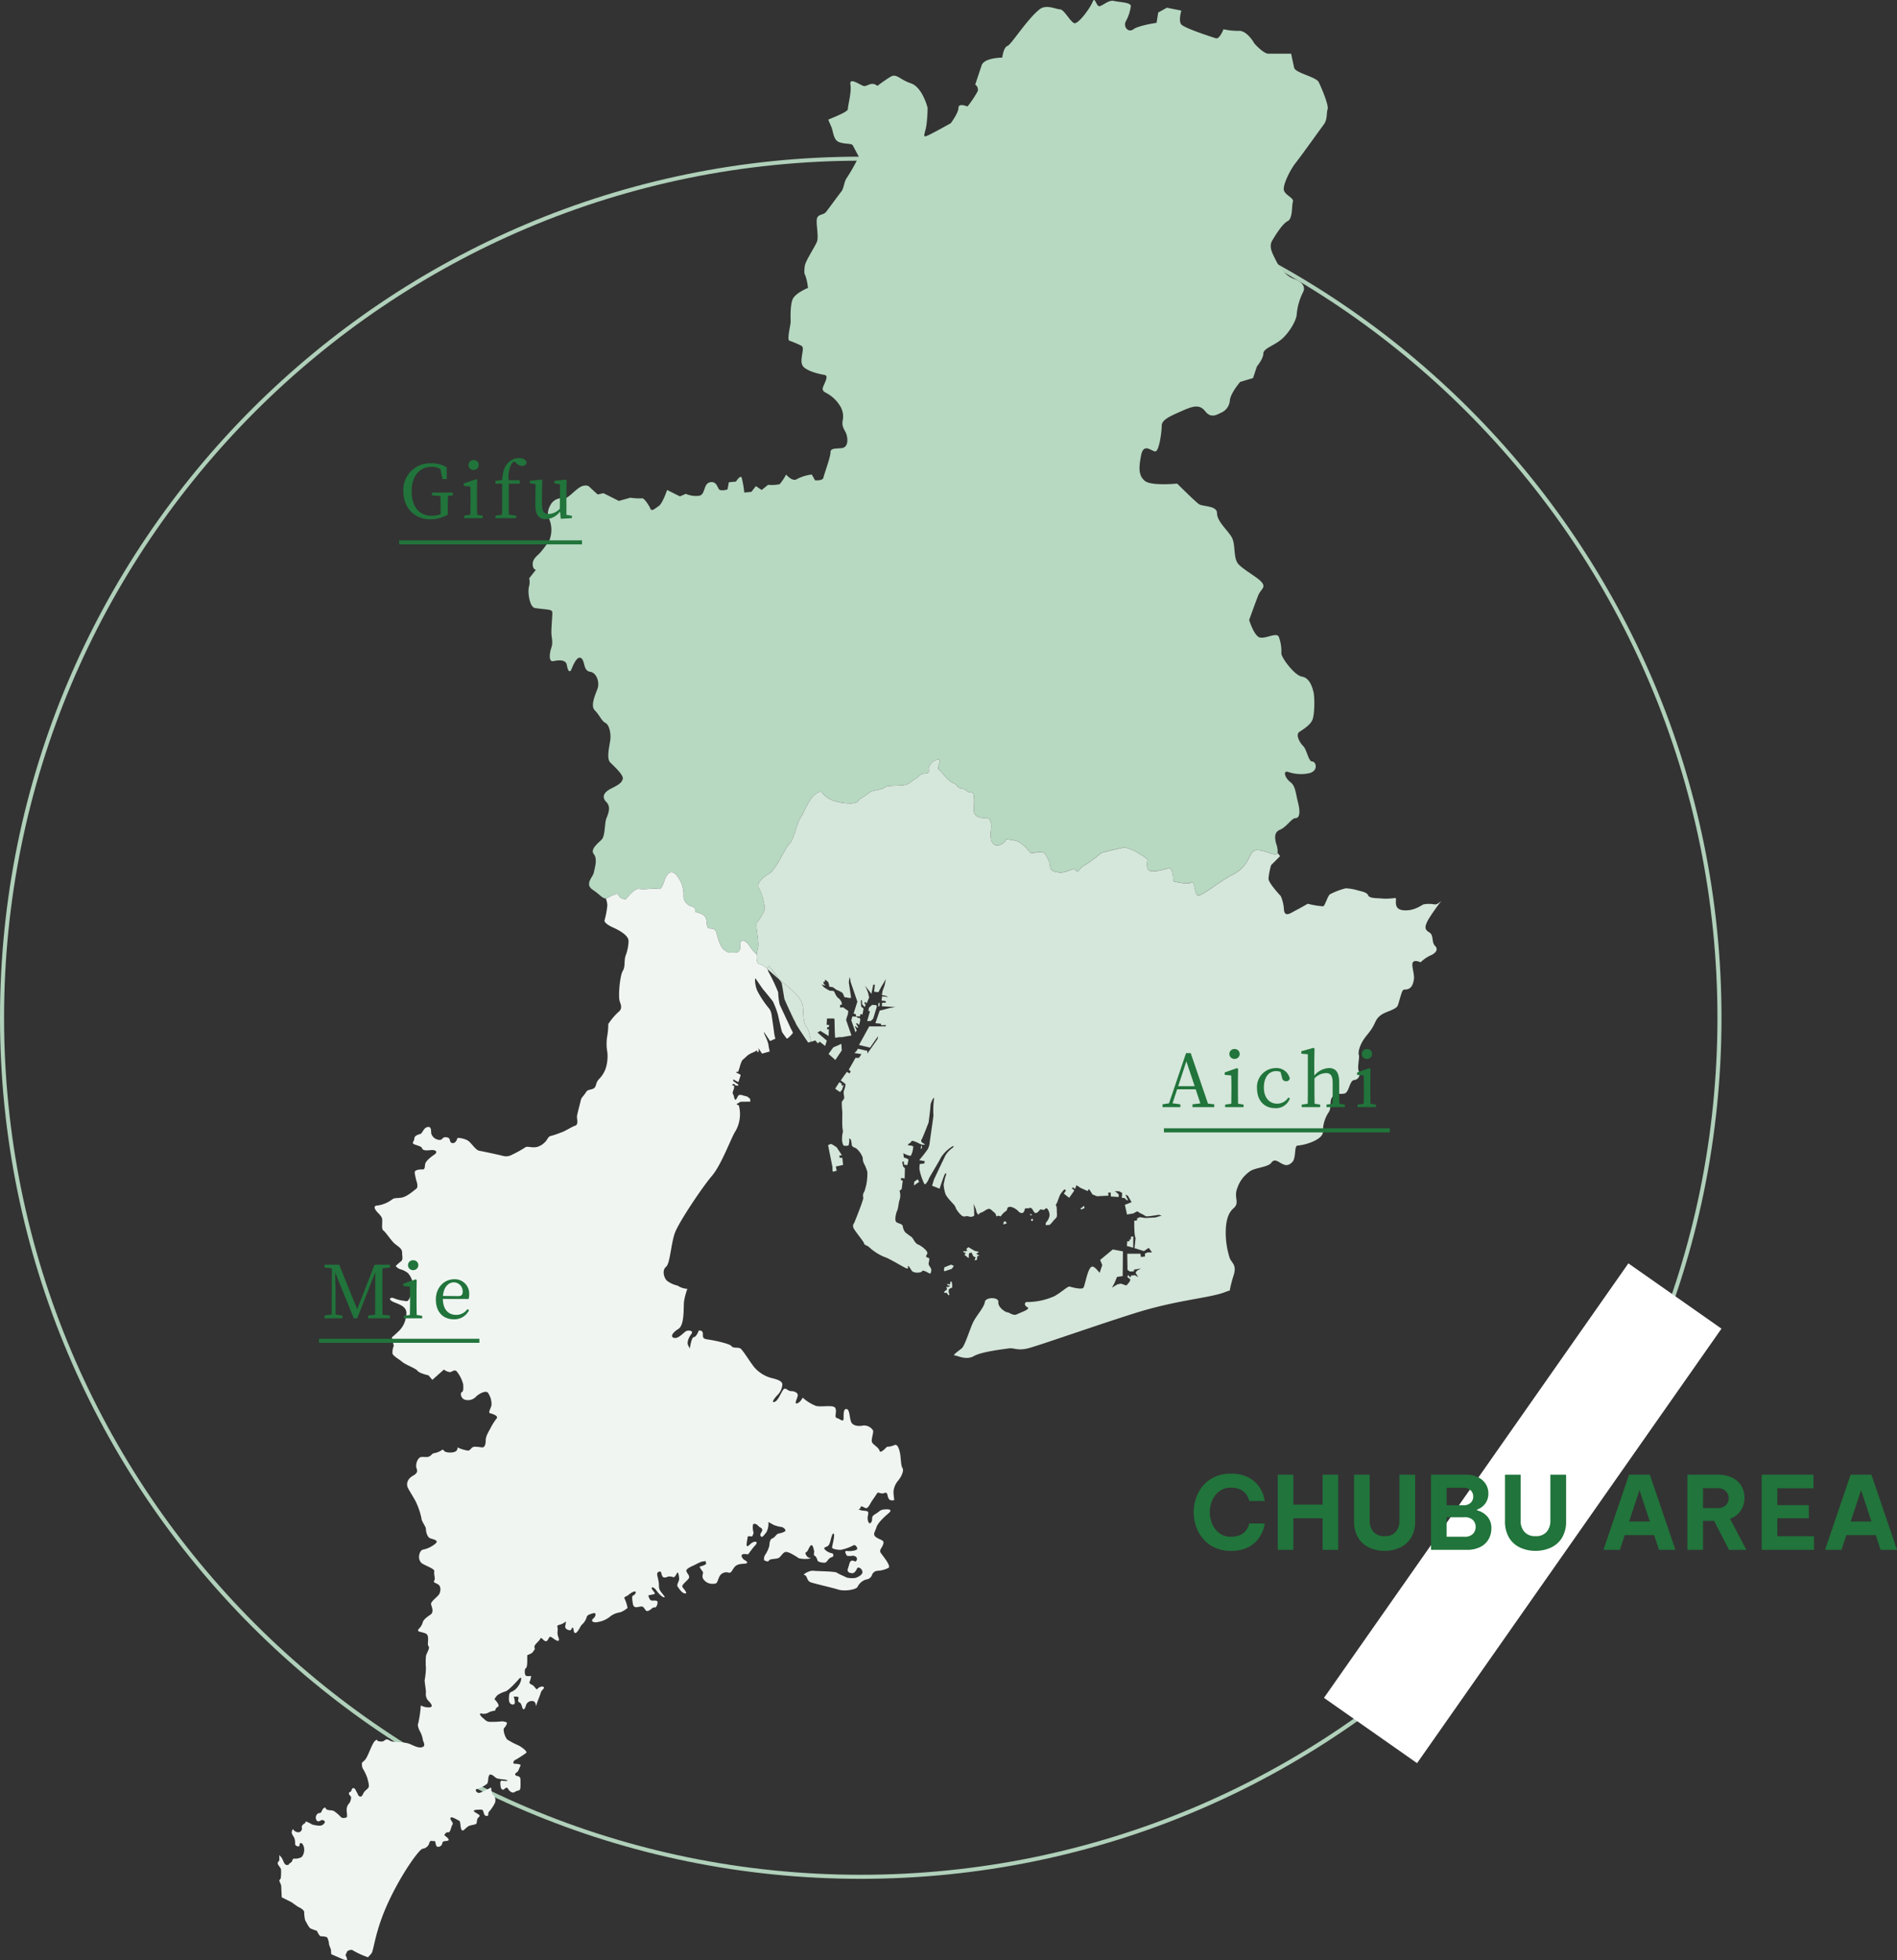 <svg xmlns="http://www.w3.org/2000/svg" width="467.225" height="482.567" viewBox="0 0 467.225 482.567">
  <rect x="0" y="0" width="467.225" height="482.567" fill="#333333" stroke="none"/>
  <g id="Group_36160" data-name="Group 36160" transform="translate(-771 -840.433)">
    <g id="Path_106866" data-name="Path 106866" transform="translate(771 879)" fill="none">
      <path d="M212,0C329.084,0,424,94.916,424,212S329.084,424,212,424,0,329.084,0,212,94.916,0,212,0Z" stroke="none"/>
      <path d="M 212 1 C 197.683 1 183.376 2.442 169.475 5.287 C 155.928 8.059 142.603 12.195 129.87 17.581 C 117.367 22.869 105.309 29.414 94.029 37.035 C 82.856 44.583 72.349 53.252 62.8 62.8 C 53.252 72.349 44.583 82.856 37.035 94.029 C 29.414 105.309 22.869 117.367 17.581 129.87 C 12.195 142.603 8.059 155.928 5.287 169.475 C 2.442 183.376 1 197.683 1 212 C 1 226.317 2.442 240.624 5.287 254.525 C 8.059 268.072 12.195 281.397 17.581 294.13 C 22.869 306.633 29.414 318.691 37.035 329.971 C 44.583 341.144 53.252 351.651 62.8 361.2 C 72.349 370.748 82.856 379.417 94.029 386.965 C 105.309 394.586 117.367 401.131 129.87 406.419 C 142.603 411.805 155.928 415.941 169.475 418.713 C 183.376 421.558 197.683 423 212 423 C 226.317 423 240.624 421.558 254.525 418.713 C 268.072 415.941 281.397 411.805 294.13 406.419 C 306.633 401.131 318.691 394.586 329.971 386.965 C 341.144 379.417 351.651 370.748 361.2 361.2 C 370.748 351.651 379.417 341.144 386.965 329.971 C 394.586 318.691 401.131 306.633 406.419 294.13 C 411.805 281.397 415.941 268.072 418.713 254.525 C 421.558 240.624 423 226.317 423 212 C 423 197.683 421.558 183.376 418.713 169.475 C 415.941 155.928 411.805 142.603 406.419 129.87 C 401.131 117.367 394.586 105.309 386.965 94.029 C 379.417 82.856 370.748 72.349 361.2 62.8 C 351.651 53.252 341.144 44.583 329.971 37.035 C 318.691 29.414 306.633 22.869 294.13 17.581 C 281.397 12.195 268.072 8.059 254.525 5.287 C 240.624 2.442 226.317 1 212 1 M 212 0 C 329.084 0 424 94.916 424 212 C 424 329.084 329.084 424 212 424 C 94.916 424 0 329.084 0 212 C 0 94.916 94.916 0 212 0 Z" stroke="none" fill="#b0d0ba"/>
    </g>
    <g id="Group_1003" data-name="Group 1003" transform="translate(106.381 19.571)">
      <g id="Group_1002" data-name="Group 1002" transform="translate(733 820.861)">
        <path id="Path_1830" data-name="Path 1830" d="M287.909,209.754c-.316-1.265-.632-2.847.95-3.486s2.851-2.847,3.8-2.847,1.267-1.272.632-3.8-.632-4.119-1.9-5.074-1.9-2.847-.634-2.531a9.712,9.712,0,0,0,5.385.317c2.217-.633,1.585-2.854.634-2.854s-1.267-2.847-2.218-3.8-1.9-2.847-.95-3.486,2.534-1.582,3.168-2.847.634-5.707.316-6.972-.951-3.486-2.852-3.8-5.069-4.751-5.069-5.7a10.069,10.069,0,0,0-.632-4.119c-.634-1.272-3.8.949-5.069,0s-2.219-4.124-2.219-4.124,1.584-4.435,2.219-6.017,1.9-1.9.95-3.168-4.121-2.853-5.7-4.435-.634-5.071-1.9-6.972-3.486-3.8-3.486-5.7-3.484-1.582-4.435-2.218-5.385-5.067-5.385-5.067-6.337.632-7.921-.636-1.585-3.166-.951-6.336,2.534-.949,3.484-.949,1.584-4.754,1.584-6.336,2.534-2.537,5.385-3.8,4.119-1.269,5.387.316,2.534.949,3.8.317a3.574,3.574,0,0,0,2.219-3.17c.316-1.9,2.534-4.435,2.534-4.435l3.168-.949.95-2.853s1.585-1.9,1.585-3.17,2.535-1.9,4.435-3.483,3.8-4.755,3.8-6.336a15.193,15.193,0,0,1,1.585-5.387c.633-1.269-.318-2.534-2.219-3.169s-3.484-2.534-4.435-4.435-1.9-3.486-.951-5.067,2.535-4.122,3.8-4.754.95-3.8,1.267-4.751-1.9-1.585-2.218-2.853,1.585-5.067,2.851-6.652,6.02-8.238,6.97-9.506.632-2.85.951-3.8S299,23.459,298.365,22.19s-5.7-2.218-6.022-3.486c-.158-.632-.475-2.135-.751-3.483h-5.583c-1.269,0-3.486-2.534-3.486-2.534S280.7,9.359,278.562,9.6a17.142,17.142,0,0,1-3.642-.4s-.95,2.534-1.9,2.218-7.921-2.534-8.555-3.483.079-3.328.079-3.328l-3.563-.715-2.139,1.19-.4,2.534s-4.435.635-5.7,1.585-2.535-.632-1.9-1.9a10.69,10.69,0,0,0,1.267-3.8c0-.949-2.851-.949-4.118-1.265s-2.536.949-3.486,1.265-1.188-2.613-1.822-1.031-3.563,5.545-4.514,5.229-2.533-3.4-3.484-3.4-3.412-1.329-5.07,0c-3.168,2.534-6.97,8.712-7.921,9.028s-1.267,2.854-1.267,2.854-4.435,0-5.069,1.9-1.584,4.751-1.584,4.751a1.479,1.479,0,0,1,.633,1.584,25.873,25.873,0,0,1-2.534,3.8s-2.219-.952-2.219.317-1.9,3.8-1.9,3.8-5.069,2.85-6.02,3.166-.316-.632,0-2.534a32.707,32.707,0,0,0,.317-4.434s-1.267-5.071-4.117-6.02-3.486-2.537-5.069-1.585a34.123,34.123,0,0,0-3.17,2.218c-1.583-1.265-2.533.317-3.484,0s-3.486-2.218-3.17-.316-.632,5.07-.632,6.02c0,.632-2.668,1.686-4.827,2.6.267.67.522,1.256.709,1.673.634,1.426.475,3.486,2.218,3.96s2.851.158,3.168.791,1.426,2.692,1.426,2.692a49.158,49.158,0,0,1-2.851,5.071c-.793.952-.793,2.695-1.427,3.486s-3.168,4.277-3.8,5.067-1.9.477-2.219,1.584.475,4.439,0,5.7-2.851,4.751-3.01,6.02-.158,1.9.158,2.376l3.484-.158-3.484.158a14.622,14.622,0,0,1,.634,3.012s-3.168,1.269-3.8,2.85-.475,4.751-.475,5.546-.95,4.277-.316,4.593A24.93,24.93,0,0,1,171,87.141c.634.475.16,1.427,0,3.328s.951,2.217,1.743,2.692a15.079,15.079,0,0,0,3.8,1.111c.95.158.632.949.158,2.059s-.95,1.743.318,2.376a8.783,8.783,0,0,1,3.326,3.009,4.918,4.918,0,0,1,.792,3.8c-.318,1.743.633,2.376.949,3.486s.476,3.17-1.267,3.327-2.694,0-2.694,1.108-1.583,5.387-1.741,6.178-2.061.632-2.061.632l-.791-1.423a10.5,10.5,0,0,0-3.644,1.107c-1.109.794-2.694-1.107-2.694-1.107a12.126,12.126,0,0,1-1.584,2.376,9.29,9.29,0,0,1-2.851.158l-1.583,1.269-1.427-.952-1.109,1.426-1.743.158a25.118,25.118,0,0,0-.634-3.644c-.316-.791-1.425.952-1.425.952l-1.743.158-.316,1.743a3.186,3.186,0,0,1-1.9.158c-.632-.316-.632-2.217-2.376-1.9s-1.109,3.009-2.694,3.325a6.3,6.3,0,0,1-3.326-.475l-1.427.633-3.168-1.582s-1.109,3.325-2.059,3.96-1.743,1.423-2.06.633-1.585-2.7-2.059-2.534a14.593,14.593,0,0,1-2.851-.158l-2.851.791-3.8-1.9-1.425.316-1.9-1.743s-.475-.791-1.9-.316-3.484,3.17-4.435,3.012a3.237,3.237,0,0,0-3.168,1.265c-.634,1.11-1.269,2.217-.476,3.96a6.912,6.912,0,0,1,0,5.071,24.644,24.644,0,0,1-2.218,3.009c-.475.635-1.9,1.426-1.9,2.853s.793,1.427.793,1.427l-1.659,2.1a4.022,4.022,0,0,1,0,1.862c-.475,1.424.095,5.27,1.426,5.46,3.327.481,4.277.24,4.277,1.189s-.237,3.328-.237,4.751.475,2.379,0,3.8-.713,3.568.475,3.328,3.089-.475,3.326.949.713,2.138,1.19.955,1.425-3.327,2.376-2.613.475,3.088,2.139,3.321,2.376,2.619,1.9,4.043-1.9,4.277-.713,5.466,1.664,2.613,2.614,3.088,1.425,2.613,1.188,4.277-.95,4.518,0,5.466,3.325,3.088,3.089,4.036-.95,1.429-2.852,2.379-2.376,2.139-1.188,3.328.476,2.853,0,4.036-.237,4.277-1.188,5.232-2.851,2.373-1.9,3.562.237,3.328,0,4.518-2.376,2.847-.237,4.277c1.741,1.158,2.38,2.164,3.2,2.113a12.989,12.989,0,0,0-.586-1.4,13.136,13.136,0,0,1,.586,1.4,1.359,1.359,0,0,0,.6-.215c1.188-.709,2.376-1.184,2.613-.475s1.664.949,1.664.949,2.139-2.847,3.327-2.613,4.039-.234,4.752,0,1.188-1.189,1.425-1.9,1.189-3.328,2.851-1.664a7.333,7.333,0,0,1,1.9,4.992,2.656,2.656,0,0,0,1.9,2.847c1.664.475.476,1.19,1.188,1.43s1.9.475,2.377,1.423,0,2.613.951,2.613,1.425.24,1.662.949.713,3.328,1.9,4.283,1.188.709,2.615.709,1.425-.949,1.425-2.138,1.188-1.19,2.377.715a7.924,7.924,0,0,0,1.632,1.848,8.484,8.484,0,0,1,.269-1.373c.475-1.664-.713-5.7-.239-6.415a13.5,13.5,0,0,0,1.9-3.088c.237-.955-.712-4.518-1.425-5.466s.951-2.613,2.613-3.568,3.8-6.175,4.99-7.364,1.664-4.751,2.614-6.181,1.664-3.8,3.168-5.46c1.211-1.341,2.059-1.114,2.059-1.114l.476.633a6.745,6.745,0,0,0,2.535,1.588,13.432,13.432,0,0,0,4.593.632c1.741-.158,1.267-.79,2.218-1.265s2.059-1.588,2.694-1.747,2.694-.474,3.168-.949,2.535-.316,4.277-.475,2.061-.949,3.168-1.588.95-1.108,1.9-1.265,1.585,0,1.427-1.107,1.109-2.221,2.218-2.379-.317,2.063.158,2.379,1.9,2.214,2.376,2.53.794.8,1.427.955.95,1.265,1.9,1.265,1.425,1.107,2.376.949.634,2.853.634,4.435,1.585,1.9,3.168,1.9.95,3.486.95,3.486-.316,2.853,1.269,3.17,2.613-1.43,2.613-1.43a10.642,10.642,0,0,1,3.009.557,10.194,10.194,0,0,1,2.694,2.537c.08.393,1.664.158,1.9.076a3.427,3.427,0,0,1,1.741.158,9.686,9.686,0,0,1,1.11,2.062c.316.633.158,1.341.475,1.9s1.109.715,2.138.873,3.247-.873,3.486-.873.711.633,1.029.557.712-1.031,1.979-1.664a28.834,28.834,0,0,0,3.8-2.853s3.485-.949,5.385-1.266,6.02,2.847,6.02,2.847-.633,2.537.634,2.853,3.168-.316,4.435-.632,1.269,3.169,1.269,3.169,3.484.949,4.435.316.634,2.847,1.585,3.163,5.385-3.48,8.553-5.067,3.8-3.8,4.753-5.384,3.8,0,5.387.316c.58.113.862-.025.971-.31l-.5-.639.5.639A5,5,0,0,0,287.909,209.754Z" transform="translate(-41.964 -1.995)" fill="#b7d8c1"/>
        <g id="Group_1000" data-name="Group 1000" transform="translate(0 214.743)">
          <path id="Path_1832" data-name="Path 1832" d="M119.951,376.016a7.9,7.9,0,0,1-1.632-1.848c-1.19-1.9-2.377-1.9-2.377-.715s0,2.138-1.425,2.138-1.427.24-2.615-.709-1.662-3.568-1.9-4.283-.711-.949-1.662-.949-.476-1.664-.95-2.613-1.664-1.189-2.377-1.423.476-.955-1.188-1.43a2.656,2.656,0,0,1-1.9-2.847,7.333,7.333,0,0,0-1.9-4.992c-1.662-1.664-2.613.949-2.851,1.664s-.712,2.138-1.425,1.9-3.565.24-4.752,0-3.327,2.613-3.327,2.613-1.426-.234-1.664-.949-1.425-.234-2.613.475a1.352,1.352,0,0,1-.6.215,5.527,5.527,0,0,1,.365,1.689,21.664,21.664,0,0,1-.712,3.8s0,.709,2.138,1.664,3.8,2.138,3.8,3.321a10.566,10.566,0,0,1-.713,3.568c-.476,1.424,0,2.613-.713,3.8s-1.188,6.415-.713,7.6.476,1.9-.475,2.613a15.97,15.97,0,0,0-2.376,2.853,17.635,17.635,0,0,1-.239,2.847,11.369,11.369,0,0,0,0,4.043,9.95,9.95,0,0,1-.475,4.277,7.4,7.4,0,0,1-1.664,2.493c-.95,1.069-.355,2.024-1.662,2.379s-1.069.234-1.664,1.069-.95,1.069-1.069,1.664-.753,2.929-.911,3.72.476,2.221-.475,2.537-2.535,1.423-3.644,1.74a20.3,20.3,0,0,1-2.377.8c-.475,0-.95.949-.95.949a4.491,4.491,0,0,1-2.376,1.74c-1.426.317-2.533-.316-3.009.158a28.347,28.347,0,0,1-3.168,1.746,2.939,2.939,0,0,1-2.218.317c-.476-.158-4.911-1.107-5.861-1.272s-1.9-1.9-2.851-2.531a5.447,5.447,0,0,0-2.534-.633s-.318,1.424-1.269,1.266-.158-1.266-1.427-1.424-.79.791-1.9.632A2.224,2.224,0,0,1,39.9,420.42c-.316-.475.158-2.056-.95-1.9s-1.267,1.582-1.9,1.74-1.425.475-1.425,1.113-.792,1.108,0,1.424,1.741.475,1.9.949.632.632,2.059.475,1.9.481.95,1.113-2.059,1.582-2.219,2.214,0,1.43-.633,1.43a3.926,3.926,0,0,0-1.425.158c-.476.158-.634.316-.476,1.107s.317,1.423.317,1.423.634,1.588,0,2.062-2.376,2.056-3.8,2.214-1.583,0-2.217.475A7.657,7.657,0,0,1,26.6,437.85c-1.11,0-.95.791.158,1.9s.95,1.431.95,2.221-.158,1.74.316,2.056,1.743,2.22,2.535,3.011,2.058,1.265,2.058,2.379.318,1.74-.317,2.214a13.615,13.615,0,0,0-1.267,1.114,2.476,2.476,0,0,0,1.109.791,5.326,5.326,0,0,1,1.9.949,4.832,4.832,0,0,1,.95,4.909c-.95,2.379-.95,2.062-2.059,1.9a8.6,8.6,0,0,1-2.376-.632c-.792-.323-1.743.316.317,1.107s3.168,1.423,2.692,3.486a5.943,5.943,0,0,1-1.741,3.486c-.793.791-1.743,1.582-1.743,1.582l.476,2.056a4.57,4.57,0,0,0-.317,1.9c.158.632,1.426,1.266,2.376,2.056s3.327,1.588,3.8,2.221,2.694,1.108,2.694,1.108l.95,1.113,2.851-2.537a2.97,2.97,0,0,0,1.426.632c.633,0,1.108-.79,1.741-.158a8.455,8.455,0,0,1,1.585,3.169c0,.475.158,1.74-.318,1.9s-.316,1.588.793,1.9a2.706,2.706,0,0,0,2.693-.791c.634-.639,2.535-1.746,3.01-.8a4.9,4.9,0,0,1,.792,2.853c-.16.949-.95,1.9-.316,2.062s2.058.633,1.583,1.266a13.3,13.3,0,0,0-1.427,2.221c-.475.949-1.267,2.056-1.267,3.163s-.316,1.746-.791,1.746-.95-.158-1.9-.158-.95.949-1.743.949a9.54,9.54,0,0,1-2.534-.791s.316,1.266-1.744,1.266-1.425-.949-2.058-.633a4.887,4.887,0,0,1-1.9.791c-.634,0-.792.949-1.9.949s-1.425-.158-1.9.317a2.854,2.854,0,0,0-.634,2.22c.16.632.634,1.265-.791,2.056s-1.744,2.062-1.269,3.012,1.743,2.853,2.059,3.644a17.929,17.929,0,0,1,1.269,3.8c0,.791,1.108,2.062,1.108,2.695s.316,1.9.95,2.214,2.692.481,1.109,1.588a6.742,6.742,0,0,1-2.852,1.266c-.95.316-1.425,2.695,0,3.486s3.01,1.266,2.852,1.9.316,1.746,0,2.22.158.475.95.949.632,1.9.158,2.537-2.059,1.74-1.9,2.373.792,1.9-.158,2.537-1.743,1.266-1.9,1.9a3.449,3.449,0,0,1-.95,1.582c-.634.791.316.632,1.585,1.107s.316,2.7.791,3.17-.632,1.9-.632,2.536a16.952,16.952,0,0,0,0,2.847,19.423,19.423,0,0,1-.318,3.012c0,.633.318,2.221.318,3.012a2.466,2.466,0,0,0,.474,1.9c.476.475,1.585,1.588.476,1.746a3.988,3.988,0,0,1-2.218-.475,27.051,27.051,0,0,1-.634,4.435c-.316.474.316,1.74.316,1.74a6.926,6.926,0,0,1,.792,2.062c0,.632.95,1.74-.158,2.056s-2.377-.633-3.486-.949-3.326-.316-3.96-.475-.95-.632-1.425-.475-.476.633-1.585.475-.316-.791-1.109-.158-1.743,3.96-2.534,4.751c-.172.171-.415.4-.705.651a3.01,3.01,0,0,0,.169,1.38,11.493,11.493,0,0,1,1.176,2.467c.059.411.589,1.822.236,2.3s-.824.7-1.119,1.177-.412,1.113-.941,1-.528-.709-.764-1-.411-1.177-.941-1.063-.175.709-.764.943-.058.88.175,1.057,0,1.354-.411,1.765a2.315,2.315,0,0,0-.589,1.588c0,.531.236,1.709,0,1.822s-1,.354-1.411-.057a10.079,10.079,0,0,0-1.7-1.468c-.53-.3-1.411-.12-1.824-.418s-.117-.645-.645-.348-.53,1.177-1,1.233a.928.928,0,0,0-.824.469,1.24,1.24,0,0,0,.058,1.411c.294.354.765.064,1.118-.114a.68.68,0,0,1,.881.468,1.369,1.369,0,0,1-1.352.886,7.076,7.076,0,0,1-1.824-.3,8.386,8.386,0,0,0-1.567-.759,1.019,1.019,0,0,1-.163.436s-.95.475-.792,1.108a.9.9,0,0,1-1.109,1.107,1.533,1.533,0,0,1-1.065-.753,1.37,1.37,0,0,0-.3.981c.177.589.646,1.057.707,1.468a4.235,4.235,0,0,1,.117,1.176c-.058.354.53.7.883.645s.058-.822.528-.822.824.88.824,1.531a2.777,2.777,0,0,1-.589,1.879,3.149,3.149,0,0,1-1.882.411c-.412-.056-.469.709-.646.822a2.415,2.415,0,0,1-.652.462c.072.133.03.228-.3.279-.95.164-.95-1.107-1.585-1.9a6.556,6.556,0,0,0-.463-.525v1.329a1.2,1.2,0,0,0-.412.708c0,.354.824,1.177.824,1.468a13.1,13.1,0,0,1-.06,2.176c-.117.234-.353.475-.353.646s.472.942.472,1.353.117,2.708.117,2.708,1.882.944,2.235,1.114,1.53,1.119,1.941,1.3,1.293.7,1.352,1.177a9.953,9.953,0,0,0,.234,2.056c.177.234.883,1.766,1.294,2a11.964,11.964,0,0,0,1.588.589s.647,1.353.941,1.353,1.471.057,1.647.354a4.509,4.509,0,0,1,.412,1.525c0,.354.413,1.063.472,1.474s0,1.057.175,1.113,2.7,1.177,2.882,1.241.941.291.941,0a3.918,3.918,0,0,0-.413-1.063l.472-1s.883-.468,1.235-.234a20.58,20.58,0,0,0,3.842,1.765c.288-.322.611-.658.844-.943.595-.709.832-5.346,4.04-12.356s7.6-13.184,8.555-13.425a1.912,1.912,0,0,0,1.662-1.424c.239-.835.713-.354,1.19-.474s.237,1.3.83,1.423a1.061,1.061,0,0,0,1.19-.949c.119-.595.831-.354,1.425-.595s-.95-1.31-.95-1.31.356-.828.95-.709.713-1.429,1.069-1.9-.713-1.19-.474-1.664,1.781.594,2.138.714.238,1.784.594,2.258.832-.354,1.545-.835,2.02-.354,2.138-.83,0-1.069.595-1.544-.713-.835-1.189-1.31,1.071-.475,1.783-.475.357,1.423,1.188,1.543.239-.594.713-1.069a9.55,9.55,0,0,0,1.427-2.138,1.853,1.853,0,0,0-.476-2.018c-.356-.12-.475-1.784-.475-1.784a20.51,20.51,0,0,1-2.733,1.31c-.832.234-1.427-.835-.713-.948a7.5,7.5,0,0,0,2.377-1.19c.475-.361.237-1.543.593-2.138s1.188.234,1.664.595,2.257.354,2.733.595-.595.234-1.19.114-.475.835-.356,1.543.595.835.95.481.595-.481.95.113,1.069.955,1.425.715a3.551,3.551,0,0,1,1.189-.475c.475-.12.356-1.543.356-2.493s-.476-.956-.95-1.07-.476-.595,0-.835.713-1.31.95-1.664-.832-.475-1.426-.475-.356-.828.357-1.068a27.819,27.819,0,0,0,2.376-1.544c.714-.354-1.306-1.664-1.783-1.9a19.966,19.966,0,0,1-2.731-1.424c-.595-.475-1.188-2.492-.832-2.853a3.181,3.181,0,0,0,.713-1.184c.118-.36-1.19-.481-1.19-.481a21.891,21.891,0,0,1-3.208.12c-.832-.12-1.069-.595-1.543-.949s-1.189-1.31-.239-1.069a2.4,2.4,0,0,0,1.782-.354,5.313,5.313,0,0,1,1.309-.361c.356,0,.118-.595.83-.949s-.83-1.9-.83-1.9a6.109,6.109,0,0,1,.711-.955,6.546,6.546,0,0,1,2.02-.949c.713-.24,2.5-2.138,3.328-3.088s.594.708-.12,1.664a3.819,3.819,0,0,1-1.781,1.544c-.476.12-.595.715-.595,1.784s.595,1.424,1.188,1.3,0-1.9,0-1.9,1.188-.12,1.188.234-.356.949.239,1.19.593,1.543.95,1.664.593-.835.712-1.189a1.515,1.515,0,0,1,1.545-.829c.95,0,.832,1.778.95,1.069s.832-2.258,1.069-3.094,1.069-1.069.713-1.423-1.308.12-1.545.475-.713-.715-1.188-.949-.95-.475-.713-.835a4.813,4.813,0,0,0,.357-1.424,3.6,3.6,0,0,1-1.189,0c-.475-.12-.475-1.784-.119-1.9s.357-1.664.357-1.664v-1.544s1.306-.481,1.425-.835.595-.475.356-1.069,1.19-1.544,1.426-2.139.713.475,1.306.595.714-.949,1.069-1.07,1.069.714,1.783.949.356-.714.356-.714a3.425,3.425,0,0,1-.237-1.778c.119-1.07-.474-1.19.476-1.431a3.574,3.574,0,0,0,1.543-.828,4.594,4.594,0,0,1-.118,1.068c-.119.354,0,.828.832,1.07s.593-.595.95-.595.119,1.423.714,1.31,1.188-1.664,1.543-2.025a3.919,3.919,0,0,0,1.188-1.778c.118-.715.95-.835,1.664-1.069s.713.709,0,1.3-.118,1.19,1.306.835a6.3,6.3,0,0,0,2.97-1.429A5.389,5.389,0,0,1,86.356,538a5.828,5.828,0,0,0,1.781-1.069,9.244,9.244,0,0,0-.711-2.258c-.357-.475.593-.595.95-.949s1.306-.949,1.662-.828-.119.828-.475.949-.357.595-.119,2.018,1.306.715,2.138.715.832,1.423,1.662,1.069,1.071-.949,1.545-.835.832-.949.713-1.423-1.308-.12-1.664-.354-.595-1.189-.595-1.189,1.19-.24,1.545-.354-.713-1.069-.713-1.431.595-.234,1.189.595,1.425,1.664,1.9,1.664-.712-1.07-1.069-1.784-.118-1.183-.356-2.372-.595-1.9.119-2.138.476.354.832,1.069,1.425.114,1.425.114a2.362,2.362,0,0,1,1.189.12c.475.24.83-.709,1.069-1.07s.475.95.475,1.544-.713,1.43-.356,1.9.95,1.543,1.783,1.664-.239-1.069-.595-1.544.832-1.31,1.425-2.025-.238-1.183-.475-1.9,1.9-1.423,2.257-1.664a13.816,13.816,0,0,1,1.545-.714l.951-.114.118.708a4.187,4.187,0,0,1-1.426.595c-.475,0,.357.949.595,1.31s-.356,1.069.118,1.777a2.618,2.618,0,0,0,2.376,1.19c1.19,0,.95-.354,1.545-1.664a1.911,1.911,0,0,1,2.376-1.069c.714.12.832-.828,1.546-1.543s1.9-.595,2.614-.714.237-.589-.239-.829-.95-.949-.712-1.31,1.543-.114,1.543-.114,1.188-1.664,1.664-2.138.713-1.069-.119-.955-1.427,1.189-1.783,1.069.119-1.9.119-2.252,1.069-.12,1.069-.12.476-.715.356-1.069a4.235,4.235,0,0,1-.118-1.784c.118-.595,1.069-.12,1.308.24s.712.354.95.828-.713,1.069-.358,1.664.832-.24,1.427-.949a4.617,4.617,0,0,0,.474-2.5l1.307.714a7.4,7.4,0,0,0,1.664.475,1.449,1.449,0,0,1,1.188.714c.357.475-1.069.829-1.662.949s-.832.949-1.546,1.19-.713,1.784-.713,1.784a7.354,7.354,0,0,1-.95,2.138,1.975,1.975,0,0,0-.356,1.424s.95.595,1.188.12,1.545-.361,2.258-.595,1.069-1.429,1.9-1.544,3.209,1.544,3.209,1.544a6.615,6.615,0,0,0,2.495.12c1.069-.24,0,0-.475-.595s-.476-.955-.119-1.069.712-1.544,1.188-1.664.713,1.664.713,1.664-.239.828.118.949.593.828.712,1.189,1.427.595,1.9.475.713-1.069,1.545-1.31.238-.949.238-.949a3.413,3.413,0,0,1-1.9-.949c-.475-.715.476-.475.95-1.069s.713-2.973,1.188-2.854-.356,3.088-.356,3.448,1.9.709,2.495.475a11.739,11.739,0,0,0,2.614-.949c.595-.481,1.188.475,1.069.828s-1.543.595-2.494.475,0,1.19,0,1.19a4.406,4.406,0,0,0,1.306,0c.475-.12,1.425.354,1.069,1.069s-.595,0-1.188.12-.595.949-.95,1.9.475,1.189,1.069,1.189.95-.714,1.188-1.189,1.188,0,1.306.835-1.543,1.544-1.9,1.544a5.745,5.745,0,0,1-2.022-.12c-.356-.24-1.9-.829-2.376-1.19s-4.99-.354-5.822-.475-2.851.949-2.138,1.069.476,1.423,1.545,1.784,5.227,1.3,6.771,1.784,4.516,0,4.752-.714a3.466,3.466,0,0,1,2.138-1.784,1.618,1.618,0,0,0,1.427-1.19,1.594,1.594,0,0,1,1.425-.949,6.568,6.568,0,0,0,2.614-.715c.713-.475-1.427-2.967-1.9-3.682s.238-1.069.595-2.138-.595-.949-1.664-1.664-.358-1.3,0-2.492,2.138-2.733,3.089-3.562-.119-.955-1.188-.835-.95.354-1.9.949-1.069.715-1.069,1.43-.595,1.543-.951.595,0-1.43,0-2.139-1.188-.361-2.019-.715,0,0,.118-.595.595-.12,1.188.12,1.069-.835,1.426-1.429,1.069-1.544,1.425-2.139.832.24,1.783-.114.678.5,1.082,1.3,1.411.4,1.411.4a15.46,15.46,0,0,1-.2-2.018,4.788,4.788,0,0,1,1.21-2.815c.805-1.012,1.411-2.423,1.008-3.024s-.4-2.62-.6-3.625-.6-2.423-1.411-2.018a4.649,4.649,0,0,1-1.815.4s-1.611,1.809-1.812,1.006-1.411-1.41-1.815-2.011.4-2.424.2-3.024a2.632,2.632,0,0,0-2.419-1.208c-.8.2-2.215.2-2.82-.608s-.4-3.22-1.21-3.423-.8,1.006-.8,2.214-.807.2-1.611,0,0-1.411-.4-2.417-3.426-.2-4.837-.607a10.972,10.972,0,0,1-3.223-2.012s-.6,1.208-1.411,1.411.2-1.411.2-2.018-.807-1.006-1.611-1.006-1.008-.6-1.612-.6-1.411,2.815-2.418,3.22-.2-.8.6-1.613a3.966,3.966,0,0,0,1.208-2.417c.2-1.006-1.008-1.411-2.62-1.809a8.429,8.429,0,0,1-4.23-2.619c-1.008-1.215-2.82-4.232-3.424-4.637s-1.814,0-2.218-.6-4.231-1.411-5.642-1.613-1.411-.4-1.411-1.411-1.007-.81-1.007-.81-.6,1.613-1.208,1.613-1.008,2.822-1.008,2.822l-.4-.8c-.4-.81.2-2.018.807-2.822s-.807-1.006-1.411-.608-1.812,1.816-2.82,1.613-.6-1.208,1.008-2.214,1.208-5.441,1.409-6.852a17.267,17.267,0,0,1,.807-3.024,4.816,4.816,0,0,1-2.419-.8,6.623,6.623,0,0,1-2.619-1.208c-.8-.81-1.208-2.619-.2-3.429s1.208-5.84,2.216-8.459,6.649-11.084,9.067-13.906,4.835-9.667,5.842-11.077a8.453,8.453,0,0,0,.807-6.25l-.614-.329,1.025-.6,2.418-.032-.1-.759a1.674,1.674,0,0,1-.5-.367c-.1-.164-1.093-.329-1.326-.43a1.3,1.3,0,0,0-.927-.032c-.2.133-.495.828-.661,1.025s-.232.1-.3,0a1.883,1.883,0,0,1-.231-.7c0-.2-.33-.728-.33-.86a2.792,2.792,0,0,1,.264-.861,2.757,2.757,0,0,0,.1-.955l-.5-.069.231-.329h.3l.3.329.629.1.1-.265s-1.025-.728-1.191-.829-.066-.563.067-.43a10.627,10.627,0,0,0,1.125.626s.53-1.619.564-1.721-.862-.525-.994-.563-.035-.164-.035-.259.365.063.365.063a10.288,10.288,0,0,0,.43-1.227,6.552,6.552,0,0,1,.629-1.689c.166-.126,1.39-1.253,1.39-1.253l.662-.4,1.059-.462.431-.3.33.531s.1-.228.166-.361a2.364,2.364,0,0,0-.1-.765l.928,1.391,1.887-.531a16.024,16.024,0,0,1-.333-1.784,9.943,9.943,0,0,0-.8-2.088,4.817,4.817,0,0,1-.316-1l1.54,2.309,1.313-.589a8.1,8.1,0,0,1-.271-1.133c-.046-.4-.59-4.213-.634-4.485a4.069,4.069,0,0,0-.544-1.677,24.08,24.08,0,0,1-2.991-4.441c-.68-1.494-.68-3.442-.41-3.037s1.588,2.36,1.815,2.632,2.084,2.493,2.447,3.037a21.731,21.731,0,0,1,1.222,3.258c.046.228.907,4.036,1,4.213s.952,1.36,1.133,1.588,1.224-.994,1.451-1.222-.272-.86-.5-1.4-2.493-5.3-2.674-5.757a16.482,16.482,0,0,1-.362-2.993,45.163,45.163,0,0,0-2.357-4.985,2.327,2.327,0,0,1-.214-.671,4.814,4.814,0,0,0-1.98-1.272C120,378.445,119.812,377.287,119.951,376.016Z" transform="translate(-1.955 -355.8)" fill="#f0f5f2"/>
        </g>
        <g id="Group_1001" data-name="Group 1001" transform="translate(117.91 186.998)">
          <path id="Path_1833" data-name="Path 1833" d="M228.674,425.422l.1,1.619-1.59,2.353s-1.59-1.455-1.656-1.455,1.159-1.658,1.159-1.658Z" transform="translate(-207.739 -355.42)" fill="#d5e6da"/>
          <path id="Path_1834" data-name="Path 1834" d="M235.014,414.3l-.264.955,1.025,2.948.3-.461-.4-.9.1-.2.432.5c.2-.1.2-.234.2-.234l-.465-.8.166-.2.563.493.3-1.253-.164-.5-.464.032-.233-.3Z" transform="translate(-211.365 -351.049)" fill="#d5e6da"/>
          <path id="Path_1835" data-name="Path 1835" d="M242.411,409.6l-.794.7-.133.8.4.064-.7,2.417h.893l.595-.595.9-2.949-.133-.36Z" transform="translate(-213.895 -349.201)" fill="#d5e6da"/>
          <path id="Path_1836" data-name="Path 1836" d="M245.724,408.829l-.066.765h.331l.033-.86Z" transform="translate(-215.653 -348.861)" fill="#d5e6da"/>
          <path id="Path_1837" data-name="Path 1837" d="M229.23,440.963l.629.4-.166.335.33.095.266-.234-.43,1.391-.3.171v.228c-.133.2-1.357-.79-1.357-.79Z" transform="translate(-208.792 -361.529)" fill="#d5e6da"/>
          <path id="Path_1838" data-name="Path 1838" d="M225.314,466.3l1.091,5.434v.759l.1.361.927-.228-.2-1.063,1.788-.392-.2-1.759-.629.032-.1-.557.629-.1-1.292-1.955-1.026-.664-.4-.164Z" transform="translate(-207.656 -371.37)" fill="#d5e6da"/>
          <path id="Path_1839" data-name="Path 1839" d="M261.094,480.344l.364.632-1.29.892.066-.924Z" transform="translate(-221.356 -377.007)" fill="#d5e6da"/>
          <path id="Path_1840" data-name="Path 1840" d="M263.058,466.69s-.164.86-.033.828.232-.4.232-.4S263.224,466.526,263.058,466.69Z" transform="translate(-222.459 -371.63)" fill="#d5e6da"/>
          <path id="Path_1841" data-name="Path 1841" d="M281.473,507.893c-.1.07-.531.43-.531.43l.264.43-.5.164-.43-.063s-.065.3.033.328.532.164.532.164l-.332.43,1.026.828.066-1.158.63-.266.463.962.562.266-.265.728.563-.1.131-.962.563-.095-.86-.43.7-.5L283,508.785Z" transform="translate(-229.252 -387.836)" fill="#d5e6da"/>
          <path id="Path_1842" data-name="Path 1842" d="M296.954,497.365a1.581,1.581,0,0,0-.4.164s-.133.633-.033.633a6.82,6.82,0,0,0,.794-.3Z" transform="translate(-235.631 -383.698)" fill="#d5e6da"/>
          <path id="Path_1843" data-name="Path 1843" d="M348.155,503.525l-.034,2.784-1.556-.431.1-1.157h.5l.067-.462h.331v-.632Z" transform="translate(-255.314 -386.119)" fill="#d5e6da"/>
          <path id="Path_1844" data-name="Path 1844" d="M328.473,491.2c.2-.1.4.494.2.563a2.335,2.335,0,0,0-.43.164c-.133.063-.232.234-.365.032s0-.33.166-.33S328.473,491.2,328.473,491.2Z" transform="translate(-247.947 -381.269)" fill="#d5e6da"/>
          <path id="Path_1845" data-name="Path 1845" d="M307.7,496.507c.129-.044.364-.265.4-.069s.133.468-.165.468S307.6,496.539,307.7,496.507Z" transform="translate(-240.017 -383.302)" fill="#d5e6da"/>
          <path id="Path_1846" data-name="Path 1846" d="M307.185,494.533c.1-.063.4-.133.43,0s.1.266-.1.266S307.185,494.533,307.185,494.533Z" transform="translate(-239.836 -382.555)" fill="#d5e6da"/>
          <path id="Path_1847" data-name="Path 1847" d="M274.077,514.98s.728.266.663.367-.5.728-.6.728-1.623.531-1.623.531-.266-.2-.2-.336a2.9,2.9,0,0,0,.1-.626Z" transform="translate(-226.129 -390.621)" fill="#d5e6da"/>
          <path id="Path_1848" data-name="Path 1848" d="M274.324,522s.2,1.259.035,1.323-.7.266-.762.461a1.7,1.7,0,0,0-.033.7c.033.133.3.665.033.7s-.364-.493-.528-.563-.6.1-.631-.133.364-.462.6-.626-.164-.727-.033-.727a1.432,1.432,0,0,0,.629-.032c.166-.1.266-.335.033-.3s-.4-.032-.43-.2-.3-.1-.033-.164.562.228.663,0,0-.468.164-.595S274.324,522,274.324,522Z" transform="translate(-226.178 -393.303)" fill="#d5e6da"/>
          <path id="Path_1849" data-name="Path 1849" d="M200.84,394.7c.9.772,1.934,1.753,2.864,2.55-.841-1.164-2.337-3.119-2.468-3.284S200.744,394.05,200.84,394.7Z" transform="translate(-198.03 -343.035)" fill="#d5e6da"/>
          <path id="Path_1850" data-name="Path 1850" d="M312.773,432.714a20.721,20.721,0,0,1-.95-5.94c0-2.139.237-4.751,1.9-6.181s0-2.613.951-4.986A8.092,8.092,0,0,1,318,411.331c1.189-.715,4.278-.955,4.99-1.9s1.189-.709,2.377,0,1.9.714,2.851-.234.475-3.8,1.188-4.043a12.59,12.59,0,0,0,4.277-1.19c2.376-1.183,2.138-2.138,2.138-3.327a8.313,8.313,0,0,1,1.427-3.8c.712-1.19,0-2.854.951-3.8s1.662-.481,2.85-.714,1.19-3.088,2.377-3.328a1.444,1.444,0,0,0,1.188-2.138c-.475-.949.237-3.327,0-4.036s.237-2.379,1.188-3.8,1.9-2.138,2.851-4.283,2.852-2.373,4.277-3.087,1.19-.708,1.9-3.088.713-1.664,1.664-1.9,1.425-.949,1.664-2.373-.713-3.569-.239-4.277,1.9,0,1.9,0a8.642,8.642,0,0,1,2.377-1.664c1.188-.475,2.138-1.423,1.188-2.379s-.237-2.613-1.427-3.328-1.425-1.424.476-4.277c.856-1.284,1.759-2.518,2.495-3.486-.538.481-1.1.962-1.7.873a7.479,7.479,0,0,0-2.692,0c-.476.158-2.376,1.746-5.069,1.43s-1.267-3.011-1.9-3.011a14.677,14.677,0,0,1-3.009.158c-1.425-.158-3.326,0-3.643-.791s-1.584-.955-2.695-1.271a11.7,11.7,0,0,0-2.85-.475,18.613,18.613,0,0,0-3.8,1.43c-.632.316-1.267,2.847-1.743,3.005a21.047,21.047,0,0,1-3.8-.632s-2.218,1.272-3.168,1.746-2.534,1.74-2.694-.317a9.691,9.691,0,0,0-.791-3.327s-3.012-3.17-3.012-4.277a17.315,17.315,0,0,1,.634-3.328l2.217-2.221-.612-.785c-.109.285-.391.424-.971.31-1.585-.316-4.437-1.9-5.387-.316s-1.585,3.8-4.753,5.384-7.6,5.39-8.553,5.067-.634-3.8-1.585-3.163-4.435-.316-4.435-.316,0-3.486-1.269-3.169-3.168.949-4.435.632-.634-2.853-.634-2.853-4.119-3.17-6.02-2.847-5.385,1.266-5.385,1.266a28.791,28.791,0,0,1-3.8,2.853c-1.267.633-1.662,1.582-1.979,1.664s-.793-.557-1.029-.557-2.456,1.031-3.486.873-1.822-.316-2.138-.873-.158-1.265-.475-1.9a9.669,9.669,0,0,0-1.11-2.062,3.427,3.427,0,0,0-1.741-.158c-.237.083-1.822.317-1.9-.076a10.176,10.176,0,0,0-2.694-2.537,10.653,10.653,0,0,0-3.009-.557s-1.03,1.746-2.613,1.43S253.92,328,253.92,328s.634-3.486-.951-3.486-3.168-.317-3.168-1.9.316-4.593-.634-4.435-1.425-.949-2.376-.949-1.267-1.107-1.9-1.265-.95-.632-1.427-.955-1.9-2.214-2.376-2.53.95-2.537-.158-2.379-2.376,1.272-2.218,2.379-.476.949-1.427,1.107-.791.632-1.9,1.265-1.425,1.429-3.168,1.588-3.8,0-4.277.475-2.534.791-3.168.949-1.743,1.272-2.694,1.747-.476,1.107-2.218,1.265a13.432,13.432,0,0,1-4.593-.632,6.745,6.745,0,0,1-2.535-1.588l-.476-.633s-.848-.228-2.059,1.114c-1.5,1.658-2.218,4.036-3.168,5.46s-1.425,4.992-2.614,6.181-3.326,6.415-4.99,7.364-3.327,2.613-2.613,3.568,1.662,4.511,1.425,5.466a13.5,13.5,0,0,1-1.9,3.088c-.475.715.713,4.751.239,6.415a8.5,8.5,0,0,0-.269,1.373,8.254,8.254,0,0,0,1.457,1.006,8.213,8.213,0,0,1-1.457-1.006c-.139,1.271.046,2.429.744,2.429a4.812,4.812,0,0,1,1.98,1.272c-.1-.645.256-.9.4-.734s1.627,2.119,2.468,3.284c.3.253.59.493.859.7,1.9,1.424,4.277,3.562,4.753,5.226s-.029,4.384,1.069,5.7c.6.721.776,2.265,1.111,3.644l1.069-.329.589.721.5-.4,1.314,1.044.408-1.315-2.311-1.993.725-.411,2.039,1.271.046-1.676h-.453l.046-.5.362.044.137-.588-.634-.044.089-1.543h1.768l.09.322s.046,4.214.182,4.442a5.271,5.271,0,0,1,1.632-.183l2.355-.412s-1.269-3.669-1.314-3.8a7.561,7.561,0,0,1,.408-1.316l.136-.9-1.269-.9-.77.044v-.588c0-.183.362-.05.362-.05a.724.724,0,0,0,.046-.544,2.508,2.508,0,0,0-.862-1.176c-.316-.133-.814-1.133-.95-1.493s-.862-.272-1.088-.272a10.255,10.255,0,0,1-1.494-.9,3.006,3.006,0,0,1-.544-.683s.634.317.861.228,0,0-.226-.228-.272-.721-.046-.632.272-.361.228-.5.588.36.77.544a3.371,3.371,0,0,1,.272,1.133,7.317,7.317,0,0,0,.815.139c.182,0,.906.677,1.133.722a6.912,6.912,0,0,1,1.315.683,3.746,3.746,0,0,1,.453,1.044s1.269.222,1.4.222.272.139.226-.361-.452-2.948-.5-3.441a4.652,4.652,0,0,1,.226-1.36l.212,1.227,1.656,4.834-.929,2.91.532.2.066.462.927.064.2-.595.464.133.266-1.455-.6-.532-.066-1.455.264-.133.067,1.057.6.665.264-.532-.33-.328.2-.462.33.462.663-1.525a3.182,3.182,0,0,1-.2-.86,12.838,12.838,0,0,0-.86-2.05l1.59,2.05.462-2.253h.4l-.2,1.721,1.06.133.794-1.455,1.06-1.784-.33,1.588-.464,1.259-.2,1.057s1.326.266,1.523.532l-1.457-.2-.133,1.057.995.133.065.4h-.927l-.066.861,3.312.2-1.457.265-1.722.462-.663.133-1.059,3.113,1.326.132.133.4,1.124-.07-.065.336h-4.04l-2.516,4.567,2.716.658,1.985-2.847-.132.728-2.516,3.581v-.665l-2.317-.531-.332.531-.53.532,1.723.266-.6.924h-.862l-1.654,2.91.464.4-.264.531-.663-.4-1.523,2.119s1.193.8,1.193.994a6.4,6.4,0,0,1-.4,1.525c-.2.462.069,1.322.069,1.721s-.464.728-.6,1.057a21.758,21.758,0,0,0,.133,2.455c0,1.19-.067,3.308.065,4.169s.066.86,0,1.057a6.873,6.873,0,0,0-.132,1.461,3.047,3.047,0,0,0,.33,1.519c.2.266,1.258.07,1.258.07a5.146,5.146,0,0,0,.2-1.259c0-.594-.2-.531,0-.462a.638.638,0,0,1,.463.532c0,.259.131.525.131.987s.6.664,1.062.867a5.388,5.388,0,0,1,1.654,2.316,3.267,3.267,0,0,0,.266,1.392,8.874,8.874,0,0,1,.86,2.113,12.85,12.85,0,0,1-.729,4.84,1.728,1.728,0,0,0-.265,1.519c.134.335-2.119,5.96-2.251,6.226a1.128,1.128,0,0,0-.2,1.126c.2.658,2.583,3.442,2.648,3.9s.8.468,1.259.93a12.407,12.407,0,0,0,3.708,2.385c1.324.393,4.966,2.714,5.561,2.847s.066-.664.332-.6.464.6.927,1.2,2.317.526,2.515.064,1.723.595,1.922.595.33-.462.33-.924-.663-1.057-.663-1.455.266-.993.133-1.329-.8-.126-.728-.595,0,0,.264-.595-1.39-1.917-2.251-2.252S234.933,428,234.4,427.6a17.667,17.667,0,0,1-1.522-1.127,3.172,3.172,0,0,1-.6-1.518c-.131-.6-1.124-.6-1.588-.994s-.133-2.056.2-2.783.333-1.987.663-2.847a3.62,3.62,0,0,0-.067-2.05l.53-.468.264-2.05-.463-.133.066-.531.861.132.066-2.512-.464-.468-.2-1.126.4-.063.066.791.794.069s.266-1.126.266-1.328-1.126-.525-1.126-.525L232.416,407a5.41,5.41,0,0,0,1.723.665c.4-.063.86-2.252.663-2.385a3.092,3.092,0,0,0-1.127-.2c-.266,0,.066-.4.066-.4a1.2,1.2,0,0,0,.662-.595c.133-.4,1.789.462,2.053.595a1.945,1.945,0,0,0,1.224.234c.333-.133-1.29-.5-.761-1.29.329-.493,1.721-4.175,1.721-4.175s.4-2.91.464-4.106,1.127-2.581.862-1.651a21.06,21.06,0,0,0-.133,3.973c0,.393-.86,6.156-.927,6.751a4.393,4.393,0,0,1-.464,1.588,33.066,33.066,0,0,1-2.119,2.714l1.391.266-.131.532a3.715,3.715,0,0,1-.994.133c-.2-.064-.2.595-.2,1.322a14.269,14.269,0,0,0,1.193,3.581c.264.462.993-.867,1.124-1.259s2.517-4.239,2.98-5.232a8.7,8.7,0,0,1,2.913-2.783c.463-.133.066.4-.4.664a6.188,6.188,0,0,0-1.39,1.588c-.2.329-2.847,5.96-2.847,5.96l-.464,1.525,1.854.728s.992-3.043,1.258-3.511.53-.329.264.335-.4,1.652-.53,2.05a8.508,8.508,0,0,0,.4,2.252c.132.728,1.457,2.05,1.92,2.581a2.694,2.694,0,0,1,.728,1.19,6.177,6.177,0,0,0,1.326,1.658,1.069,1.069,0,0,0,1.191.2,2.835,2.835,0,0,1,.794.132c.4.133,1.259-.063,1.192-.462s0-.727-.066-1.455c-.032-.361-.033-.879-.033-1.266a8.945,8.945,0,0,0,.43,1.2c.266.664.066.727.464,1.259s.266-.134.86-.266,1.326-.86,1.855-.923.861.461,1.457.923.265,1.126.662.861.862.2.927,0a4.516,4.516,0,0,1,1.259-1.259c.464-.259.065-.791.728-.994s1.854.532,2.319,1.063,1.125.595,1.39.063.065-.86.662-.79.86-.336,1.258.063.529,1.259,1.126,1.062.794-.93,1.126-.86.794.2.993-.069.4-.266.595-.063a2.646,2.646,0,0,1,.531,1.588,3.273,3.273,0,0,1-.663,1.525.755.755,0,0,0-.266.791c.067.329.4-.063.729.07s1.126-1.126,1.655-1.588.331-1.127.331-1.595,0-1.519-.2-1.588.264-.728.264-.728.465-1.322.729-1.923a5.9,5.9,0,0,1,1.127-1.385l.33.329-.529.728L273.268,418l1.259-1.79-.6-.595.264-.2.532.393.33-.924.994.658,1.787.8s.2-.531.331-.462a9.344,9.344,0,0,1,.8,1.253l1.125.468,2.847-.133-.065-.728.595-.07.066.994,1.92.133v-.665l-.927-.791,1.126.07.661.392-.066,1.2.729.063s.4.665.794.532l-.662-1.392.6.266.927,1.588-1.656.664.53,2.379,1.523-.259.992-.532.863.532a5.967,5.967,0,0,1,1.191.658c.255.215,3.246-.329,3.246-.329l.727.2-1.588.462-2.385.133-1.391-.2-.662.266-.065.531-.663.063s-.067,3.777.33,4.239l-.264,2.518,2.317.728,1.193-.8.794,1.126H292.6l-.662.266v.728l-.993.133-.133-.8h-3.244l.067,3.973.595.4.993-.063v-.4l1.723-.266-.994.532-.332.526.663,1.062-.927-.531a.846.846,0,0,1-.728.07l-.332.524-.464-.595-.264.462.794.665-.264.595-.729.86-1.391-.462-.861.2-1.323.8.595-1.057.662-1.594,1.391-.2.066-6.092L284,430.711l-3.111,2.581.528,1.259-.661,1.917s-1.009-1.373-1.644-1.531c-1.267-.316-1.9,4.751-2.376,5.226s-2.851-.158-3.328-.317-2.058,1.424-3.8,2.373a16.567,16.567,0,0,1-6.5,1.43c-.791-.158-1.109.791-.158,1.265s-1.583,1.266-2.534,1.746-1.9-.481-2.377-.481-2.376-1.266-2.218-2.53-3.168-1.272-3.327,0-2.058,3.328-2.85,4.91-2.059,5.864-2.851,6.5-2.377,1.74-1.743,1.74,2.851,1.265,4.752.158,7.6-1.74,8.713-1.9,2.059.633,4.593,0,15.049-5.074,25.98-8.553,19.009-3.8,22.812-5.39a6.309,6.309,0,0,1,.906-.284,30.8,30.8,0,0,1,.915-3.594C314.674,434.379,313.249,434.138,312.773,432.714Z" transform="translate(-196.222 -310.089)" fill="#d5e6da"/>
          <path id="Path_1851" data-name="Path 1851" d="M211.181,405.326c-.476-1.664-2.851-3.8-4.753-5.226-.269-.2-.56-.442-.859-.7a6.968,6.968,0,0,1,.567.841c.045.228.588,3.4.634,3.764s2.265,5.03,2.4,5.3a4.128,4.128,0,0,1,.452.9c.092.361,3.037,4.669,3.037,4.669l.7-.215c-.334-1.379-.51-2.922-1.111-3.644C211.152,409.711,211.655,406.991,211.181,405.326Z" transform="translate(-199.896 -345.194)" fill="#d5e6da"/>
        </g>
      </g>
      <path id="Path_106869" data-name="Path 106869" d="M13.14-6.282H8.01V-5.6l2.088.162c.018,1.224.036,2.466.036,3.69v.774a6.177,6.177,0,0,1-2.214.4c-3.024,0-4.932-2.25-4.932-6.03,0-3.834,2.052-6.03,4.878-6.03a4.3,4.3,0,0,1,2.232.576l.486,2.448h1.062l-.036-2.916A7.114,7.114,0,0,0,7.668-13.5,6.542,6.542,0,0,0,.954-6.606c0,4.032,2.7,6.894,6.66,6.894A8.818,8.818,0,0,0,11.9-.864v-.882c0-1.3.018-2.538.054-3.744L13.14-5.6Zm5.13-5.58a1.233,1.233,0,0,0,1.26-1.224,1.207,1.207,0,0,0-1.26-1.206,1.2,1.2,0,0,0-1.278,1.206A1.227,1.227,0,0,0,18.27-11.862ZM19.134-.828C19.116-1.836,19.1-3.222,19.1-4.14V-6.786l.036-2.628-.27-.18L15.84-8.532v.594l1.6.144c.036.864.054,1.512.054,2.61V-4.14c0,.918-.018,2.3-.036,3.312l-1.512.216V0h4.536V-.612Zm4.5-8.352v.7H25.29V-4.14c0,1.116-.018,2.2-.054,3.312l-1.584.216V0h5.094V-.612l-1.8-.234c-.018-1.1-.036-2.2-.036-3.294V-8.478h2.7v-.864H26.874a7.137,7.137,0,0,1,.666-3.906,2.174,2.174,0,0,1,.72-.738l.54.468a1.961,1.961,0,0,0,1.4.648,1,1,0,0,0,1.116-.864c-.2-.738-.954-1.044-1.872-1.044a3.6,3.6,0,0,0-2.736,1.206c-.846.882-1.242,2.07-1.422,4.176ZM41.112-.81V-6.5l.054-2.79-.18-.2-2.844.306v.594l1.4.27-.054,5.994a3.9,3.9,0,0,1-2.754,1.3c-1.08,0-1.638-.612-1.638-2.376V-6.5l.09-2.79-.2-.2-2.9.288v.576l1.422.288-.054,5.022C33.444-.684,34.434.252,36.036.252a4.58,4.58,0,0,0,3.51-1.872l.18,1.782L42.462,0V-.594Z" transform="translate(763.01 948.429)" fill="#21743b"/>
      <path id="Path_106870" data-name="Path 106870" d="M4-5.148l2.016-6.12,2.052,6.12ZM11.34-.864,7.092-13.284H5.94L1.746-.936l-1.6.252V0H4.536V-.684L2.61-.936,3.744-4.374H8.316L9.468-.918,7.524-.684V0h5.364V-.684Zm6.552-11a1.233,1.233,0,0,0,1.26-1.224,1.207,1.207,0,0,0-1.26-1.206,1.2,1.2,0,0,0-1.278,1.206A1.227,1.227,0,0,0,17.892-11.862ZM18.756-.828c-.018-1.008-.036-2.394-.036-3.312V-6.786l.036-2.628-.27-.18L15.462-8.532v.594l1.6.144c.036.864.054,1.512.054,2.61V-4.14c0,.918-.018,2.3-.036,3.312L15.57-.612V0h4.536V-.612ZM31.122-2.34A3.277,3.277,0,0,1,28.368-.846c-1.89,0-3.258-1.44-3.258-3.978,0-2.556,1.224-4.032,3.024-4.032a3.454,3.454,0,0,1,1.062.18l.378,1.386a.987.987,0,0,0,1.044.918.811.811,0,0,0,.864-.72,3.354,3.354,0,0,0-3.456-2.52,4.664,4.664,0,0,0-4.608,4.968c0,3.006,1.782,4.9,4.446,4.9A3.608,3.608,0,0,0,31.518-2.16ZM43.7-.828c-.018-.99-.036-2.358-.036-3.312V-6.012c0-2.574-.864-3.6-2.538-3.6a5.064,5.064,0,0,0-3.6,1.854v-3.87l.054-2.808-.252-.144-2.988.828v.594l1.6.144V-4.14c0,.918-.018,2.3-.036,3.312l-1.476.216V0H38.97V-.612L37.6-.828c-.018-1.008-.036-2.394-.036-3.312V-7.056A4.023,4.023,0,0,1,40.392-8.37c1.116,0,1.656.576,1.656,2.394V-4.14c0,.954-.018,2.322-.036,3.312l-1.476.216V0h4.536V-.612Zm6.8-11.034a1.233,1.233,0,0,0,1.26-1.224,1.207,1.207,0,0,0-1.26-1.206,1.2,1.2,0,0,0-1.278,1.206A1.227,1.227,0,0,0,50.508-11.862ZM51.372-.828c-.018-1.008-.036-2.394-.036-3.312V-6.786l.036-2.628-.27-.18L48.078-8.532v.594l1.6.144c.036.864.054,1.512.054,2.61V-4.14c0,.918-.018,2.3-.036,3.312l-1.512.216V0h4.536V-.612Z" transform="translate(950.799 1093.429)" fill="#21743b"/>
      <path id="Path_106871" data-name="Path 106871" d="M16.866-12.51v-.684h-3.8L8.8-2.25,4.356-13.194H.756v.684l1.8.216L2.538-.936.756-.684V0h4.41V-.684L3.456-.936V-7.182c0-.09-.072-2.394-.108-4.122L7.956,0H8.8l4.446-11.34L13.23-6.048c0,1.728,0,3.456-.036,5.166l-1.71.2V0h5.364V-.684l-1.818-.2c-.036-1.746-.036-3.492-.036-5.22v-.972c0-1.764,0-3.528.036-5.238Zm5.724.648a1.233,1.233,0,0,0,1.26-1.224,1.207,1.207,0,0,0-1.26-1.206,1.2,1.2,0,0,0-1.278,1.206A1.227,1.227,0,0,0,22.59-11.862ZM23.454-.828c-.018-1.008-.036-2.394-.036-3.312V-6.786l.036-2.628-.27-.18L20.16-8.532v.594l1.6.144c.036.864.054,1.512.054,2.61V-4.14c0,.918-.018,2.3-.036,3.312l-1.512.216V0H24.8V-.612Zm6.462-4.68c.2-2.34,1.476-3.348,2.682-3.348A2.21,2.21,0,0,1,34.776-6.57c0,.648-.2,1.1-1.062,1.1Zm6.318.756a3.6,3.6,0,0,0,.144-1.1,3.534,3.534,0,0,0-3.69-3.762c-2.43,0-4.518,1.962-4.518,5,0,3.078,1.8,4.86,4.446,4.86A4,4,0,0,0,36.342-2l-.4-.27A3.349,3.349,0,0,1,33.174-.846c-1.926,0-3.24-1.314-3.276-3.924Z" transform="translate(743.799 1145.429)" fill="#21743b"/>
      <line id="Line_84" data-name="Line 84" x1="45.017" transform="translate(762.942 954.389)" fill="none" stroke="#21743b" stroke-width="1"/>
      <line id="Line_85" data-name="Line 85" x1="55.635" transform="translate(951.291 1099.152)" fill="none" stroke="#21743b" stroke-width="1"/>
      <line id="Line_86" data-name="Line 86" x1="39.496" transform="translate(743.193 1150.964)" fill="none" stroke="#21743b" stroke-width="1"/>
    </g>
    <path id="Path_106867" data-name="Path 106867" d="M0,0H28V130.616H0Z" transform="matrix(0.819, 0.574, -0.574, 0.819, 1172.064, 1151.473)" fill="#fff"/>
    <path id="Path_106868" data-name="Path 106868" d="M10.175.25A9.271,9.271,0,0,1,6.162-.562,8.4,8.4,0,0,1,3.3-2.737,9.35,9.35,0,0,1,1.575-5.8,10.776,10.776,0,0,1,1-9.275a10.7,10.7,0,0,1,.575-3.45A9.35,9.35,0,0,1,3.3-15.788,8.264,8.264,0,0,1,6.162-17.95a9.4,9.4,0,0,1,4.013-.8,9.8,9.8,0,0,1,3.288.488,7.4,7.4,0,0,1,2.275,1.25,7.409,7.409,0,0,1,1.475,1.625,7.964,7.964,0,0,1,.837,1.625,8.077,8.077,0,0,1,.363,1.25l.087.488H14.675l-.087-.337a4.2,4.2,0,0,0-.338-.825,3.762,3.762,0,0,0-.738-.963,4.087,4.087,0,0,0-1.3-.813A5.262,5.262,0,0,0,10.2-15.3a4.619,4.619,0,0,0-2.888.887,5.526,5.526,0,0,0-1.75,2.263,7.243,7.243,0,0,0-.588,2.875,7.333,7.333,0,0,0,.588,2.887,5.51,5.51,0,0,0,1.75,2.275,4.619,4.619,0,0,0,2.888.888,5.443,5.443,0,0,0,2.012-.325,3.815,3.815,0,0,0,1.3-.813,3.955,3.955,0,0,0,.738-.975,4.359,4.359,0,0,0,.338-.813l.087-.325H18.5l-.087.487a8.077,8.077,0,0,1-.363,1.25,7.964,7.964,0,0,1-.837,1.625,7.409,7.409,0,0,1-1.475,1.625,7.4,7.4,0,0,1-2.275,1.25A9.8,9.8,0,0,1,10.175.25ZM21.7,0V-18.5h3.85v7.375h7.2V-18.5H36.6V0H32.75V-7.775h-7.2V0ZM48.025.25a8.958,8.958,0,0,1-3.737-.775,6.279,6.279,0,0,1-2.75-2.4A7.739,7.739,0,0,1,40.5-7.15V-18.5h3.85V-7.15a4.075,4.075,0,0,0,.9,2.688,3.4,3.4,0,0,0,2.775,1.087,3.358,3.358,0,0,0,2.763-1.087,4.112,4.112,0,0,0,.888-2.688V-18.5H55.55V-7.15a7.739,7.739,0,0,1-1.038,4.225,6.265,6.265,0,0,1-2.762,2.4A8.984,8.984,0,0,1,48.025.25ZM59.45,0V-18.5H68a6.688,6.688,0,0,1,3.037.625,4.615,4.615,0,0,1,1.888,1.662,4.223,4.223,0,0,1,.65,2.288,4.165,4.165,0,0,1-.45,2.037,4.115,4.115,0,0,1-1.088,1.3,3.838,3.838,0,0,1-1.237.662v.2a5.107,5.107,0,0,1,1.5.65A4.47,4.47,0,0,1,73.725-7.65a4.341,4.341,0,0,1,.6,2.4,5.431,5.431,0,0,1-.612,2.5A4.791,4.791,0,0,1,71.738-.775,7.109,7.109,0,0,1,68.2,0Zm7.9-15.275H63.3v4.3h4.05a2.532,2.532,0,0,0,1.9-.625,2.12,2.12,0,0,0,.6-1.525,2.132,2.132,0,0,0-.6-1.513A2.5,2.5,0,0,0,67.35-15.275Zm.3,7.25H63.3v4.8h4.35a2.8,2.8,0,0,0,2.137-.713A2.426,2.426,0,0,0,70.45-5.65a2.352,2.352,0,0,0-.662-1.675A2.831,2.831,0,0,0,67.65-8.025ZM85.2.25a8.958,8.958,0,0,1-3.737-.775,6.279,6.279,0,0,1-2.75-2.4A7.739,7.739,0,0,1,77.675-7.15V-18.5h3.85V-7.15a4.075,4.075,0,0,0,.9,2.688A3.4,3.4,0,0,0,85.2-3.375a3.358,3.358,0,0,0,2.763-1.087A4.112,4.112,0,0,0,88.85-7.15V-18.5h3.875V-7.15a7.739,7.739,0,0,1-1.037,4.225,6.265,6.265,0,0,1-2.763,2.4A8.984,8.984,0,0,1,85.2.25ZM101.925,0l6.3-18.5h5.125L119.65,0H115.6l-1.175-3.625h-7.25L105.975,0Zm6.325-6.975h5.1L110.8-14.7ZM122.6,0V-18.5h7.5a7.837,7.837,0,0,1,3.512.725,5.377,5.377,0,0,1,2.25,2,5.5,5.5,0,0,1,.787,2.95,5.538,5.538,0,0,1-.925,3.187A5.263,5.263,0,0,1,133.1-7.65L137.125,0H132.85l-3.675-7.125H126.45V0Zm7.45-15.175h-3.6v4.9h3.6a2.759,2.759,0,0,0,2-.7,2.3,2.3,0,0,0,.725-1.725,2.373,2.373,0,0,0-.725-1.762A2.73,2.73,0,0,0,130.05-15.175ZM140.9,0V-18.5h12.75v3.35h-8.9V-11h7.75v3.225h-7.75V-3.35h9.025V0Zm15.6,0,6.3-18.5h5.125l6.3,18.5h-4.05L169-3.625h-7.25L160.55,0Zm6.325-6.975h5.1l-2.55-7.725Z" transform="translate(1064 1222)" fill="#21743b"/>
  </g>
</svg>

